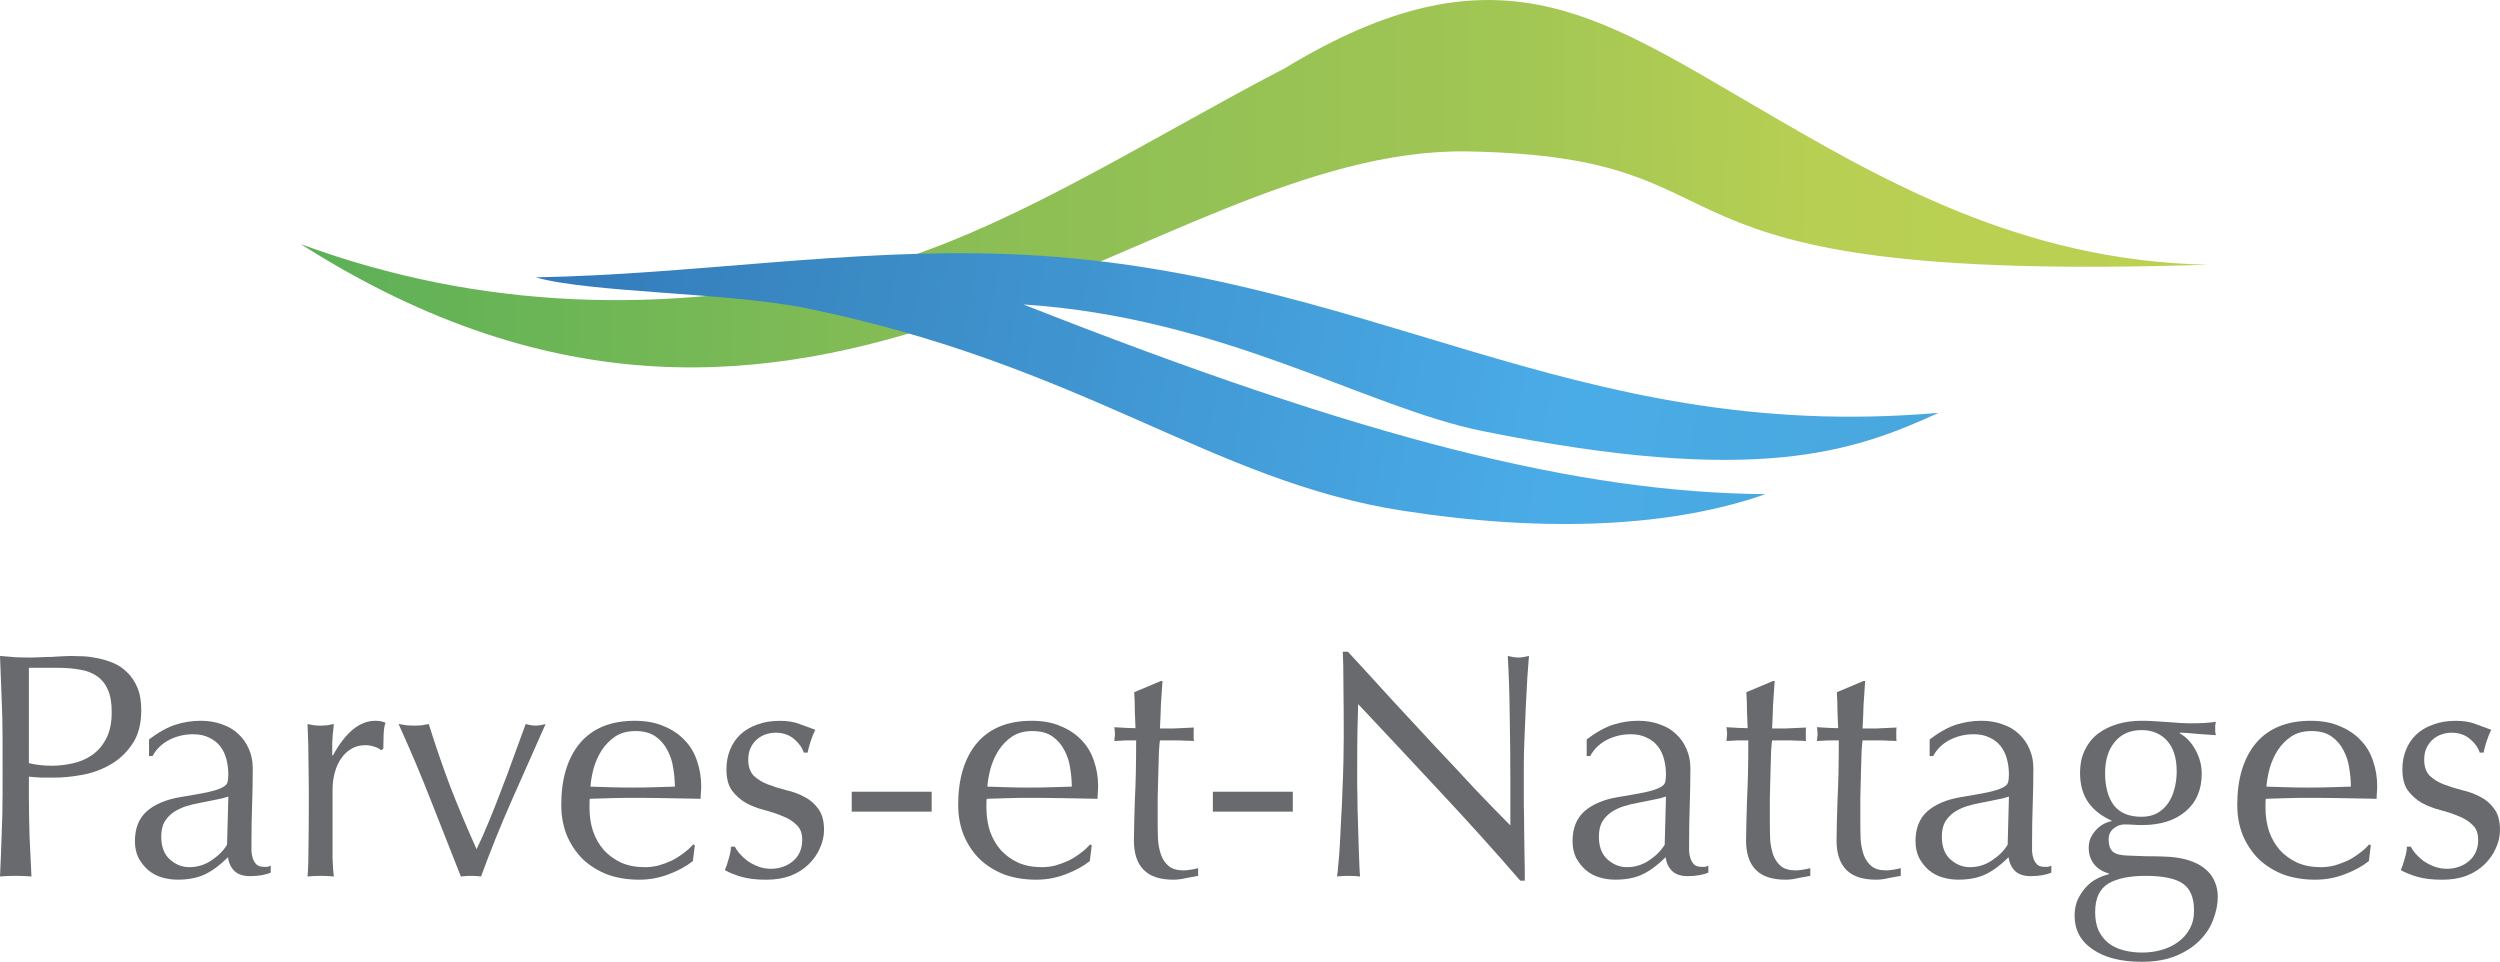 <?xml version="1.0" encoding="UTF-8" standalone="no"?>
<svg xmlns:dc="http://purl.org/dc/elements/1.1/" xmlns:cc="http://creativecommons.org/ns#" xmlns:rdf="http://www.w3.org/1999/02/22-rdf-syntax-ns#" xmlns:svg="http://www.w3.org/2000/svg" xmlns="http://www.w3.org/2000/svg" xmlns:xlink="http://www.w3.org/1999/xlink" xmlns:sodipodi="http://sodipodi.sourceforge.net/DTD/sodipodi-0.dtd" xmlns:inkscape="http://www.inkscape.org/namespaces/inkscape" width="158.75mm" height="61.079mm" viewBox="0 0 158.75 61.079" version="1.1" id="svg8">
  <defs id="defs2">
    <linearGradient id="linearGradient909">
      <stop style="stop-color:#5cb057;stop-opacity:1" offset="0" id="stop905"></stop>
      <stop id="stop913" offset="0.15" style="stop-color:#6eb656;stop-opacity:1"></stop>
      <stop style="stop-color:#8bbe55;stop-opacity:1" offset="0.36" id="stop915"></stop>
      <stop id="stop917" offset="0.629" style="stop-color:#a1c654;stop-opacity:1"></stop>
      <stop style="stop-color:#b7cf53;stop-opacity:1" offset="0.793" id="stop919"></stop>
      <stop style="stop-color:#bcd152;stop-opacity:1" offset="1" id="stop907"></stop>
    </linearGradient>
    <linearGradient id="linearGradient895">
      <stop style="stop-color:#337abb;stop-opacity:1" offset="0" id="stop891"></stop>
      <stop id="stop899" offset="0.236" style="stop-color:#3b8bc5;stop-opacity:1"></stop>
      <stop style="stop-color:#429ad6;stop-opacity:1" offset="0.478" id="stop901"></stop>
      <stop id="stop903" offset="0.747" style="stop-color:#4aace7;stop-opacity:1"></stop>
      <stop style="stop-color:#48a7dd;stop-opacity:1" offset="1" id="stop893"></stop>
    </linearGradient>
    <linearGradient xlink:href="#linearGradient895" id="linearGradient897" x1="35.253" y1="-34.005" x2="159.613" y2="-10.298" gradientUnits="userSpaceOnUse" gradientTransform="matrix(0.7,0,0,0.7,-3.986,-17.72)"></linearGradient>
    <linearGradient xlink:href="#linearGradient909" id="linearGradient911" x1="13.951" y1="-37.025" x2="186.874" y2="-35.155" gradientUnits="userSpaceOnUse" gradientTransform="matrix(0.7,0,0,0.7,-3.986,-17.72)"></linearGradient>
  </defs>
  <g id="layer1" transform="translate(13.306,59.15)">
    <g id="g975">
      <path id="path861" style="font-style:normal;font-variant:normal;font-weight:normal;font-stretch:normal;font-size:29.104px;line-height:1.25;font-family:Optima;-inkscape-font-specification:Optima;letter-spacing:0.132px;white-space:pre;fill:#696a6e;fill-opacity:1;stroke-width:0.7" d="m -11.471,-10.689 q 0.693,0.163 1.447,0.163 0.632,0 1.305,-0.143 0.673,-0.143 1.223,-0.51 0.571,-0.387 0.917,-1.04 0.367,-0.673 0.367,-1.712 0,-0.877 -0.245,-1.427 -0.245,-0.55 -0.693,-0.856 -0.428,-0.306 -1.06,-0.408 -0.632,-0.122 -1.427,-0.122 h -1.835 z m -1.672,-1.529 q 0,-1.345 -0.061,-2.63 -0.041,-1.305 -0.102,-2.65 0.489,0.041 0.979,0.082 0.51,0.02 0.999,0.02 0.245,0 0.591,-0.02 0.347,-0.02 0.693,-0.02 0.367,-0.02 0.693,-0.041 0.326,-0.02 0.55,-0.02 0.306,0 0.754,0.02 0.448,0.02 0.938,0.122 0.51,0.102 0.999,0.306 0.489,0.204 0.877,0.591 0.408,0.387 0.652,0.978 0.245,0.571 0.245,1.427 0,1.345 -0.591,2.181 -0.571,0.836 -1.427,1.305 -0.836,0.469 -1.794,0.632 -0.938,0.163 -1.672,0.163 -0.469,0 -0.856,0 -0.387,-0.02 -0.795,-0.061 v 1.121 q 0,1.345 0.041,2.65 0.061,1.305 0.122,2.569 -0.469,-0.041 -0.999,-0.041 -0.53,0 -0.999,0.041 0.061,-1.264 0.102,-2.569 0.061,-1.305 0.061,-2.65 z"></path>
      <path id="path863" style="font-style:normal;font-variant:normal;font-weight:normal;font-stretch:normal;font-size:29.104px;line-height:1.25;font-family:Optima;-inkscape-font-specification:Optima;letter-spacing:0.132px;white-space:pre;fill:#696a6e;fill-opacity:1;stroke-width:0.7" d="m 1.194,-8.569 q -0.347,0.122 -0.815,0.204 -0.448,0.082 -0.917,0.183 -0.469,0.082 -0.938,0.224 -0.448,0.143 -0.815,0.387 -0.347,0.245 -0.571,0.612 -0.204,0.367 -0.204,0.938 0,0.958 0.55,1.447 0.55,0.489 1.223,0.489 0.775,0 1.407,-0.428 0.652,-0.428 0.999,-0.999 z m -5.035,-3.629 q 0.917,-0.693 1.692,-0.938 0.775,-0.245 1.59,-0.245 0.734,0 1.345,0.224 0.612,0.204 1.04,0.612 0.428,0.387 0.673,0.958 0.245,0.55 0.245,1.223 0,1.162 -0.041,2.324 -0.041,1.142 -0.041,2.426 0,0.245 0,0.53 0.02,0.265 0.102,0.489 0.082,0.204 0.224,0.347 0.163,0.143 0.469,0.143 0.102,0 0.204,0 0.122,-0.02 0.224,-0.082 v 0.448 q -0.224,0.102 -0.571,0.163 -0.326,0.061 -0.734,0.061 -0.652,0 -0.999,-0.326 -0.347,-0.347 -0.408,-0.877 -0.734,0.734 -1.447,1.08 -0.713,0.347 -1.753,0.347 -0.51,0 -0.999,-0.143 -0.489,-0.143 -0.877,-0.469 -0.367,-0.326 -0.612,-0.775 -0.224,-0.469 -0.224,-1.06 0,-1.223 0.754,-1.896 0.775,-0.673 2.12,-0.897 1.101,-0.183 1.712,-0.306 0.632,-0.143 0.917,-0.285 0.306,-0.143 0.367,-0.326 0.061,-0.204 0.061,-0.51 0,-0.51 -0.122,-0.978 -0.122,-0.469 -0.387,-0.815 -0.265,-0.347 -0.693,-0.55 -0.428,-0.224 -1.04,-0.224 -0.815,0 -1.529,0.367 -0.693,0.367 -1.04,1.019 h -0.224 z"></path>
      <path id="path865" style="font-style:normal;font-variant:normal;font-weight:normal;font-stretch:normal;font-size:29.104px;line-height:1.25;font-family:Optima;-inkscape-font-specification:Optima;letter-spacing:0.132px;white-space:pre;fill:#696a6e;fill-opacity:1;stroke-width:0.7" d="m 10.891,-11.505 q -0.102,-0.122 -0.408,-0.224 -0.285,-0.102 -0.591,-0.102 -0.489,0 -0.877,0.224 -0.387,0.224 -0.652,0.612 -0.265,0.367 -0.408,0.897 -0.143,0.51 -0.143,1.101 v 2.242 q 0,1.366 0,2.1 0.02,0.713 0.082,1.162 -0.408,-0.041 -0.815,-0.041 -0.448,0 -0.856,0.041 0.061,-0.693 0.061,-1.875 0.02,-1.203 0.02,-2.935 v -0.652 q 0,-0.795 -0.02,-1.835 0,-1.04 -0.061,-2.385 0.224,0.041 0.428,0.082 0.204,0.02 0.428,0.02 0.183,0 0.387,-0.02 0.204,-0.041 0.428,-0.082 -0.082,0.734 -0.102,1.162 0,0.428 0,0.815 l 0.041,0.02 q 1.203,-2.202 2.691,-2.202 0.183,0 0.306,0.02 0.143,0.02 0.347,0.102 -0.102,0.245 -0.122,0.754 -0.02,0.489 -0.02,0.897 l -0.143,0.102 z"></path>
      <path id="path867" style="font-style:normal;font-variant:normal;font-weight:normal;font-stretch:normal;font-size:29.104px;line-height:1.25;font-family:Optima;-inkscape-font-specification:Optima;letter-spacing:0.132px;white-space:pre;fill:#696a6e;fill-opacity:1;stroke-width:0.7" d="m 15.958,-3.493 q -0.938,-2.405 -1.896,-4.811 -0.938,-2.405 -2.059,-4.872 0.265,0.041 0.51,0.082 0.245,0.02 0.51,0.02 0.224,0 0.448,-0.02 0.224,-0.041 0.448,-0.082 0.632,2.018 1.366,3.975 0.754,1.937 1.672,3.975 0.408,-0.836 0.795,-1.794 0.408,-0.978 0.795,-2.018 0.408,-1.04 0.775,-2.079 0.387,-1.06 0.754,-2.059 0.367,0.102 0.632,0.102 0.265,0 0.632,-0.102 -1.101,2.467 -2.161,4.872 -1.06,2.405 -1.937,4.811 -0.306,-0.041 -0.632,-0.041 -0.326,0 -0.652,0.041 z"></path>
      <path id="path869" style="font-style:normal;font-variant:normal;font-weight:normal;font-stretch:normal;font-size:29.104px;line-height:1.25;font-family:Optima;-inkscape-font-specification:Optima;letter-spacing:0.132px;white-space:pre;fill:#696a6e;fill-opacity:1;stroke-width:0.7" d="m 27.041,-12.728 q -0.754,0 -1.284,0.347 -0.51,0.347 -0.856,0.877 -0.326,0.51 -0.51,1.142 -0.163,0.612 -0.204,1.162 0.632,0.02 1.305,0.041 0.693,0.02 1.345,0.02 0.673,0 1.366,-0.02 0.693,-0.02 1.345,-0.041 0,-0.55 -0.102,-1.162 -0.082,-0.612 -0.367,-1.142 -0.265,-0.53 -0.754,-0.877 -0.489,-0.347 -1.284,-0.347 z m -4.709,4.709 q 0,-2.507 1.182,-3.934 1.203,-1.427 3.486,-1.427 1.08,0 1.855,0.347 0.795,0.326 1.325,0.897 0.53,0.55 0.775,1.305 0.265,0.754 0.265,1.61 0,0.204 -0.02,0.408 0,0.183 -0.02,0.387 -1.101,-0.02 -2.181,-0.041 -1.08,-0.02 -2.181,-0.02 -0.673,0 -1.345,0.02 -0.652,0.02 -1.325,0.041 -0.02,0.102 -0.02,0.306 v 0.265 q 0,0.795 0.224,1.488 0.245,0.693 0.693,1.203 0.448,0.489 1.101,0.795 0.652,0.285 1.509,0.285 0.408,0 0.836,-0.102 0.428,-0.122 0.836,-0.306 0.408,-0.204 0.754,-0.469 0.367,-0.265 0.632,-0.571 l 0.102,0.061 -0.122,0.999 q -0.612,0.489 -1.529,0.836 -0.897,0.347 -1.875,0.347 -1.101,0 -2.018,-0.326 -0.897,-0.347 -1.57,-0.978 -0.652,-0.652 -1.019,-1.529 -0.347,-0.877 -0.347,-1.896 z"></path>
      <path id="path871" style="font-style:normal;font-variant:normal;font-weight:normal;font-stretch:normal;font-size:29.104px;line-height:1.25;font-family:Optima;-inkscape-font-specification:Optima;letter-spacing:0.132px;white-space:pre;fill:#696a6e;fill-opacity:1;stroke-width:0.7" d="m 33.354,-5.389 q 0.102,0.204 0.306,0.448 0.224,0.245 0.51,0.469 0.306,0.204 0.673,0.347 0.387,0.143 0.815,0.143 0.387,0 0.734,-0.122 0.367,-0.122 0.632,-0.347 0.285,-0.224 0.448,-0.571 0.163,-0.347 0.163,-0.795 0,-0.632 -0.367,-0.958 -0.347,-0.347 -0.877,-0.55 -0.53,-0.224 -1.162,-0.387 -0.632,-0.163 -1.162,-0.448 -0.53,-0.306 -0.897,-0.795 -0.347,-0.489 -0.347,-1.345 0,-0.673 0.224,-1.223 0.224,-0.571 0.652,-0.978 0.428,-0.408 1.06,-0.632 0.632,-0.245 1.447,-0.245 0.754,0 1.264,0.204 0.53,0.204 0.999,0.367 -0.163,0.306 -0.306,0.754 -0.143,0.448 -0.183,0.693 h -0.245 q -0.163,-0.489 -0.632,-0.877 -0.469,-0.387 -1.162,-0.387 -0.306,0 -0.612,0.102 -0.306,0.102 -0.55,0.306 -0.245,0.204 -0.408,0.53 -0.163,0.326 -0.163,0.775 0,0.652 0.347,1.019 0.367,0.347 0.897,0.55 0.53,0.204 1.162,0.367 0.632,0.143 1.162,0.428 0.53,0.265 0.877,0.754 0.367,0.489 0.367,1.345 0,0.591 -0.265,1.162 -0.245,0.571 -0.734,1.04 -0.469,0.448 -1.142,0.713 -0.673,0.245 -1.529,0.245 -0.938,0 -1.57,-0.183 -0.632,-0.183 -1.06,-0.428 0.122,-0.265 0.245,-0.713 0.143,-0.469 0.143,-0.775 z"></path>
      <path id="path873" style="font-style:normal;font-variant:normal;font-weight:normal;font-stretch:normal;font-size:29.104px;line-height:1.25;font-family:Optima;-inkscape-font-specification:Optima;letter-spacing:0.132px;white-space:pre;fill:#696a6e;fill-opacity:1;stroke-width:0.7" d="m 45.855,-8.875 v 1.264 h -5.076 v -1.264 z"></path>
      <path id="path875" style="font-style:normal;font-variant:normal;font-weight:normal;font-stretch:normal;font-size:29.104px;line-height:1.25;font-family:Optima;-inkscape-font-specification:Optima;letter-spacing:0.132px;white-space:pre;fill:#696a6e;fill-opacity:1;stroke-width:0.7" d="m 52.246,-12.728 q -0.754,0 -1.284,0.347 -0.51,0.347 -0.856,0.877 -0.326,0.51 -0.51,1.142 -0.163,0.612 -0.204,1.162 0.632,0.02 1.305,0.041 0.693,0.02 1.345,0.02 0.673,0 1.366,-0.02 0.693,-0.02 1.345,-0.041 0,-0.55 -0.102,-1.162 -0.082,-0.612 -0.367,-1.142 -0.265,-0.53 -0.754,-0.877 -0.489,-0.347 -1.284,-0.347 z m -4.709,4.709 q 0,-2.507 1.182,-3.934 1.203,-1.427 3.486,-1.427 1.08,0 1.855,0.347 0.795,0.326 1.325,0.897 0.53,0.55 0.775,1.305 0.265,0.754 0.265,1.61 0,0.204 -0.02,0.408 0,0.183 -0.02,0.387 -1.101,-0.02 -2.181,-0.041 -1.08,-0.02 -2.181,-0.02 -0.673,0 -1.345,0.02 -0.652,0.02 -1.325,0.041 -0.02,0.102 -0.02,0.306 v 0.265 q 0,0.795 0.224,1.488 0.245,0.693 0.693,1.203 0.448,0.489 1.101,0.795 0.652,0.285 1.509,0.285 0.408,0 0.836,-0.102 0.428,-0.122 0.836,-0.306 0.408,-0.204 0.754,-0.469 0.367,-0.265 0.632,-0.571 l 0.102,0.061 -0.122,0.999 q -0.612,0.489 -1.529,0.836 -0.897,0.347 -1.875,0.347 -1.101,0 -2.018,-0.326 -0.897,-0.347 -1.57,-0.978 -0.652,-0.652 -1.019,-1.529 -0.347,-0.877 -0.347,-1.896 z"></path>
      <path id="path877" style="font-style:normal;font-variant:normal;font-weight:normal;font-stretch:normal;font-size:29.104px;line-height:1.25;font-family:Optima;-inkscape-font-specification:Optima;letter-spacing:0.132px;white-space:pre;fill:#696a6e;fill-opacity:1;stroke-width:0.7" d="m 60.513,-15.908 q -0.061,0.775 -0.102,1.529 -0.02,0.734 -0.061,1.488 0.224,0 0.836,0 0.612,-0.02 1.325,-0.061 -0.02,0.061 -0.02,0.224 v 0.204 0.224 q 0,0.143 0.02,0.204 -0.265,-0.02 -0.55,-0.02 -0.285,-0.02 -0.612,-0.02 H 60.35 q -0.02,0.082 -0.061,0.652 -0.02,0.571 -0.041,1.366 -0.02,0.775 -0.041,1.631 0,0.856 0,1.529 0,0.571 0.02,1.121 0.041,0.55 0.204,0.999 0.163,0.428 0.489,0.693 0.326,0.265 0.938,0.265 0.163,0 0.428,-0.041 0.285,-0.041 0.489,-0.102 v 0.489 q -0.347,0.061 -0.775,0.143 -0.408,0.102 -0.795,0.102 -1.284,0 -1.896,-0.632 -0.612,-0.632 -0.612,-1.855 0,-0.55 0.02,-1.182 0.02,-0.652 0.041,-1.407 0.041,-0.775 0.061,-1.692 0.02,-0.938 0.02,-2.079 h -0.652 q -0.163,0 -0.347,0.02 -0.183,0 -0.387,0.02 0.02,-0.122 0.02,-0.224 0.02,-0.122 0.02,-0.245 0,-0.102 -0.02,-0.204 0,-0.102 -0.02,-0.204 0.917,0.061 1.345,0.061 -0.02,-0.408 -0.041,-1.019 0,-0.612 -0.041,-1.264 l 1.692,-0.713 z"></path>
      <path id="path879" style="font-style:normal;font-variant:normal;font-weight:normal;font-stretch:normal;font-size:29.104px;line-height:1.25;font-family:Optima;-inkscape-font-specification:Optima;letter-spacing:0.132px;white-space:pre;fill:#696a6e;fill-opacity:1;stroke-width:0.7" d="m 68.787,-8.875 v 1.264 h -5.076 v -1.264 z"></path>
      <path id="path881" style="font-style:normal;font-variant:normal;font-weight:normal;font-stretch:normal;font-size:29.104px;line-height:1.25;font-family:Optima;-inkscape-font-specification:Optima;letter-spacing:0.132px;white-space:pre;fill:#696a6e;fill-opacity:1;stroke-width:0.7" d="m 83.231,-3.228 q -2.344,-2.711 -4.994,-5.545 -2.65,-2.854 -5.3,-5.667 -0.02,0.571 -0.041,1.529 -0.02,0.958 -0.02,2.609 0,0.428 0,1.06 0.02,0.632 0.02,1.325 0.02,0.693 0.041,1.407 0.02,0.713 0.041,1.325 0.02,0.612 0.041,1.08 0.02,0.448 0.041,0.612 -0.326,-0.041 -0.713,-0.041 -0.408,0 -0.754,0.041 0.041,-0.204 0.082,-0.754 0.061,-0.55 0.102,-1.305 0.041,-0.775 0.082,-1.672 0.061,-0.897 0.082,-1.794 0.041,-0.897 0.061,-1.753 0.02,-0.856 0.02,-1.529 0,-1.957 -0.02,-3.364 0,-1.407 -0.041,-2.1 h 0.326 q 1.244,1.345 2.65,2.895 1.427,1.529 2.813,3.037 1.407,1.488 2.65,2.834 1.264,1.325 2.202,2.263 v -2.772 q 0,-2.14 -0.041,-4.159 -0.02,-2.039 -0.122,-3.832 0.408,0.102 0.693,0.102 0.245,0 0.652,-0.102 -0.041,0.448 -0.102,1.345 -0.041,0.897 -0.102,1.916 -0.041,1.019 -0.082,1.998 -0.041,0.978 -0.041,1.57 0,0.51 0,1.223 0,0.693 0,1.447 0.02,0.754 0.02,1.529 0.02,0.754 0.02,1.427 0.02,0.652 0.02,1.142 0,0.448 0,0.673 h -0.285 z"></path>
      <path id="path883" style="font-style:normal;font-variant:normal;font-weight:normal;font-stretch:normal;font-size:29.104px;line-height:1.25;font-family:Optima;-inkscape-font-specification:Optima;letter-spacing:0.132px;white-space:pre;fill:#696a6e;fill-opacity:1;stroke-width:0.7" d="m 92.484,-8.569 q -0.347,0.122 -0.815,0.204 -0.448,0.082 -0.917,0.183 -0.469,0.082 -0.938,0.224 -0.448,0.143 -0.815,0.387 -0.347,0.245 -0.571,0.612 -0.204,0.367 -0.204,0.938 0,0.958 0.55,1.447 0.55,0.489 1.223,0.489 0.775,0 1.407,-0.428 0.652,-0.428 0.999,-0.999 z m -5.035,-3.629 q 0.917,-0.693 1.692,-0.938 0.775,-0.245 1.59,-0.245 0.734,0 1.345,0.224 0.612,0.204 1.04,0.612 0.428,0.387 0.673,0.958 0.245,0.55 0.245,1.223 0,1.162 -0.041,2.324 -0.041,1.142 -0.041,2.426 0,0.245 0,0.53 0.02,0.265 0.102,0.489 0.082,0.204 0.224,0.347 0.163,0.143 0.469,0.143 0.102,0 0.204,0 0.122,-0.02 0.224,-0.082 v 0.448 q -0.224,0.102 -0.571,0.163 -0.326,0.061 -0.734,0.061 -0.652,0 -0.999,-0.326 -0.347,-0.347 -0.408,-0.877 -0.734,0.734 -1.447,1.08 -0.713,0.347 -1.753,0.347 -0.51,0 -0.999,-0.143 -0.489,-0.143 -0.877,-0.469 -0.367,-0.326 -0.612,-0.775 -0.224,-0.469 -0.224,-1.06 0,-1.223 0.754,-1.896 0.775,-0.673 2.12,-0.897 1.101,-0.183 1.712,-0.306 0.632,-0.143 0.917,-0.285 0.306,-0.143 0.367,-0.326 0.061,-0.204 0.061,-0.51 0,-0.51 -0.122,-0.978 -0.122,-0.469 -0.387,-0.815 -0.265,-0.347 -0.693,-0.55 -0.428,-0.224 -1.04,-0.224 -0.815,0 -1.529,0.367 -0.693,0.367 -1.04,1.019 h -0.224 z"></path>
      <path id="path885" style="font-style:normal;font-variant:normal;font-weight:normal;font-stretch:normal;font-size:29.104px;line-height:1.25;font-family:Optima;-inkscape-font-specification:Optima;letter-spacing:0.132px;white-space:pre;fill:#696a6e;fill-opacity:1;stroke-width:0.7" d="m 99.385,-15.908 q -0.061,0.775 -0.102,1.529 -0.02,0.734 -0.061,1.488 0.224,0 0.836,0 0.612,-0.02 1.325,-0.061 -0.02,0.061 -0.02,0.224 v 0.204 0.224 q 0,0.143 0.02,0.204 -0.265,-0.02 -0.55,-0.02 -0.285,-0.02 -0.612,-0.02 h -0.999 q -0.02,0.082 -0.061,0.652 -0.02,0.571 -0.041,1.366 -0.02,0.775 -0.041,1.631 0,0.856 0,1.529 0,0.571 0.02,1.121 0.041,0.55 0.204,0.999 0.163,0.428 0.489,0.693 0.326,0.265 0.938,0.265 0.163,0 0.428,-0.041 0.285,-0.041 0.489,-0.102 v 0.489 q -0.347,0.061 -0.775,0.143 -0.408,0.102 -0.795,0.102 -1.284,0 -1.896,-0.632 -0.612,-0.632 -0.612,-1.855 0,-0.55 0.02,-1.182 0.02,-0.652 0.041,-1.407 0.041,-0.775 0.061,-1.692 0.02,-0.938 0.02,-2.079 h -0.652 q -0.163,0 -0.347,0.02 -0.183,0 -0.387,0.02 0.02,-0.122 0.02,-0.224 0.02,-0.122 0.02,-0.245 0,-0.102 -0.02,-0.204 0,-0.102 -0.02,-0.204 0.917,0.061 1.345,0.061 -0.02,-0.408 -0.041,-1.019 0,-0.612 -0.041,-1.264 l 1.692,-0.713 z"></path>
      <path id="path888" style="font-style:normal;font-variant:normal;font-weight:normal;font-stretch:normal;font-size:29.104px;line-height:1.25;font-family:Optima;-inkscape-font-specification:Optima;letter-spacing:0.132px;white-space:pre;fill:#696a6e;fill-opacity:1;stroke-width:0.7" d="m 105.131,-15.908 q -0.061,0.775 -0.102,1.529 -0.02,0.734 -0.061,1.488 0.224,0 0.836,0 0.612,-0.02 1.325,-0.061 -0.02,0.061 -0.02,0.224 v 0.204 0.224 q 0,0.143 0.02,0.204 -0.265,-0.02 -0.55,-0.02 -0.285,-0.02 -0.612,-0.02 h -0.999 q -0.02,0.082 -0.061,0.652 -0.02,0.571 -0.041,1.366 -0.02,0.775 -0.041,1.631 0,0.856 0,1.529 0,0.571 0.02,1.121 0.041,0.55 0.204,0.999 0.163,0.428 0.489,0.693 0.326,0.265 0.938,0.265 0.163,0 0.428,-0.041 0.285,-0.041 0.489,-0.102 v 0.489 q -0.347,0.061 -0.775,0.143 -0.408,0.102 -0.795,0.102 -1.284,0 -1.896,-0.632 -0.612,-0.632 -0.612,-1.855 0,-0.55 0.02,-1.182 0.02,-0.652 0.041,-1.407 0.041,-0.775 0.061,-1.692 0.02,-0.938 0.02,-2.079 h -0.652 q -0.163,0 -0.347,0.02 -0.183,0 -0.387,0.02 0.02,-0.122 0.02,-0.224 0.02,-0.122 0.02,-0.245 0,-0.102 -0.02,-0.204 0,-0.102 -0.02,-0.204 0.917,0.061 1.345,0.061 -0.02,-0.408 -0.041,-1.019 0,-0.612 -0.041,-1.264 l 1.692,-0.713 z"></path>
      <path id="path890" style="font-style:normal;font-variant:normal;font-weight:normal;font-stretch:normal;font-size:29.104px;line-height:1.25;font-family:Optima;-inkscape-font-specification:Optima;letter-spacing:0.132px;white-space:pre;fill:#696a6e;fill-opacity:1;stroke-width:0.7" d="m 114.262,-8.569 q -0.347,0.122 -0.815,0.204 -0.448,0.082 -0.917,0.183 -0.469,0.082 -0.938,0.224 -0.448,0.143 -0.815,0.387 -0.347,0.245 -0.571,0.612 -0.204,0.367 -0.204,0.938 0,0.958 0.55,1.447 0.55,0.489 1.223,0.489 0.775,0 1.407,-0.428 0.652,-0.428 0.999,-0.999 z m -5.035,-3.629 q 0.917,-0.693 1.692,-0.938 0.775,-0.245 1.59,-0.245 0.734,0 1.345,0.224 0.612,0.204 1.04,0.612 0.428,0.387 0.673,0.958 0.245,0.55 0.245,1.223 0,1.162 -0.041,2.324 -0.041,1.142 -0.041,2.426 0,0.245 0,0.53 0.02,0.265 0.102,0.489 0.082,0.204 0.224,0.347 0.163,0.143 0.469,0.143 0.102,0 0.204,0 0.122,-0.02 0.224,-0.082 v 0.448 q -0.224,0.102 -0.571,0.163 -0.326,0.061 -0.734,0.061 -0.652,0 -0.999,-0.326 -0.347,-0.347 -0.408,-0.877 -0.734,0.734 -1.447,1.08 -0.713,0.347 -1.753,0.347 -0.51,0 -0.999,-0.143 -0.489,-0.143 -0.877,-0.469 -0.367,-0.326 -0.612,-0.775 -0.224,-0.469 -0.224,-1.06 0,-1.223 0.754,-1.896 0.775,-0.673 2.12,-0.897 1.101,-0.183 1.712,-0.306 0.632,-0.143 0.917,-0.285 0.306,-0.143 0.367,-0.326 0.061,-0.204 0.061,-0.51 0,-0.51 -0.122,-0.978 -0.122,-0.469 -0.387,-0.815 -0.265,-0.347 -0.693,-0.55 -0.428,-0.224 -1.04,-0.224 -0.815,0 -1.529,0.367 -0.693,0.367 -1.04,1.019 h -0.224 z"></path>
      <path id="path892" style="font-style:normal;font-variant:normal;font-weight:normal;font-stretch:normal;font-size:29.104px;line-height:1.25;font-family:Optima;-inkscape-font-specification:Optima;letter-spacing:0.132px;white-space:pre;fill:#696a6e;fill-opacity:1;stroke-width:0.7" d="m 126.015,-1.332 q 0,-1.223 -0.713,-1.712 -0.713,-0.489 -2.365,-0.489 -1.529,0 -2.365,0.489 -0.836,0.51 -0.836,1.814 0,0.693 0.224,1.182 0.245,0.489 0.632,0.795 0.408,0.306 0.958,0.448 0.55,0.143 1.182,0.143 0.612,0 1.203,-0.163 0.591,-0.163 1.04,-0.489 0.469,-0.326 0.754,-0.836 0.285,-0.489 0.285,-1.182 z m -1.101,-8.827 q 0,-1.284 -0.612,-1.957 -0.612,-0.673 -1.61,-0.673 -1.101,0 -1.712,0.754 -0.612,0.734 -0.612,1.977 0,1.284 0.55,2.039 0.571,0.734 1.753,0.734 0.591,0 0.999,-0.224 0.428,-0.245 0.693,-0.632 0.285,-0.408 0.408,-0.917 0.143,-0.53 0.143,-1.101 z m -6.136,0.102 q 0,-0.856 0.306,-1.468 0.306,-0.632 0.836,-1.04 0.55,-0.408 1.244,-0.612 0.713,-0.204 1.509,-0.204 0.387,0 0.734,0.02 0.367,0.02 0.917,0.061 0.469,0.041 0.836,0.061 0.367,0.02 0.591,0.02 1.142,0 1.651,-0.102 -0.02,0.102 -0.041,0.224 0,0.102 0,0.204 0,0.102 0,0.224 0.02,0.102 0.041,0.204 -0.591,-0.041 -1.162,-0.082 -0.55,-0.061 -1.101,-0.082 l -0.041,0.041 q 0.632,0.347 1.019,1.08 0.387,0.713 0.387,1.488 0,1.529 -1.04,2.405 -1.019,0.856 -2.752,0.856 -0.285,0 -0.571,-0.02 -0.265,-0.02 -0.55,-0.02 -0.367,0 -0.693,0.265 -0.306,0.265 -0.306,0.673 0,0.53 0.245,0.775 0.265,0.245 0.958,0.265 0.571,0.02 1.121,0.041 0.55,0 1.121,0.02 0.938,0.02 1.59,0.224 0.673,0.204 1.08,0.55 0.428,0.347 0.612,0.795 0.204,0.448 0.204,0.978 0,0.713 -0.285,1.447 -0.265,0.734 -0.856,1.325 -0.571,0.591 -1.488,0.978 -0.917,0.387 -2.202,0.387 -1.977,0 -3.119,-0.795 -1.142,-0.775 -1.142,-2.14 0,-0.53 0.183,-0.978 0.204,-0.448 0.51,-0.795 0.306,-0.347 0.693,-0.55 0.387,-0.204 0.795,-0.306 v -0.041 q -0.632,-0.183 -0.958,-0.612 -0.326,-0.428 -0.326,-1.019 0,-0.347 0.122,-0.632 0.143,-0.285 0.347,-0.51 0.204,-0.224 0.469,-0.367 0.265,-0.143 0.51,-0.183 v -0.041 q -0.938,-0.408 -1.468,-1.142 -0.53,-0.754 -0.53,-1.875 z"></path>
      <path id="path894" style="font-style:normal;font-variant:normal;font-weight:normal;font-stretch:normal;font-size:29.104px;line-height:1.25;font-family:Optima;-inkscape-font-specification:Optima;letter-spacing:0.132px;white-space:pre;fill:#696a6e;fill-opacity:1;stroke-width:0.7" d="m 133.467,-12.728 q -0.754,0 -1.284,0.347 -0.51,0.347 -0.856,0.877 -0.326,0.51 -0.51,1.142 -0.163,0.612 -0.204,1.162 0.632,0.02 1.305,0.041 0.693,0.02 1.345,0.02 0.673,0 1.366,-0.02 0.693,-0.02 1.345,-0.041 0,-0.55 -0.102,-1.162 -0.082,-0.612 -0.367,-1.142 -0.265,-0.53 -0.754,-0.877 -0.489,-0.347 -1.284,-0.347 z m -4.709,4.709 q 0,-2.507 1.182,-3.934 1.203,-1.427 3.486,-1.427 1.08,0 1.855,0.347 0.795,0.326 1.325,0.897 0.53,0.55 0.775,1.305 0.265,0.754 0.265,1.61 0,0.204 -0.02,0.408 0,0.183 -0.02,0.387 -1.101,-0.02 -2.181,-0.041 -1.08,-0.02 -2.181,-0.02 -0.673,0 -1.345,0.02 -0.652,0.02 -1.325,0.041 -0.02,0.102 -0.02,0.306 v 0.265 q 0,0.795 0.224,1.488 0.245,0.693 0.693,1.203 0.448,0.489 1.101,0.795 0.652,0.285 1.509,0.285 0.408,0 0.836,-0.102 0.428,-0.122 0.836,-0.306 0.408,-0.204 0.754,-0.469 0.367,-0.265 0.632,-0.571 l 0.102,0.061 -0.122,0.999 q -0.612,0.489 -1.529,0.836 -0.897,0.347 -1.875,0.347 -1.101,0 -2.018,-0.326 -0.897,-0.347 -1.57,-0.978 -0.652,-0.652 -1.019,-1.529 -0.347,-0.877 -0.347,-1.896 z"></path>
      <path id="path896" style="font-style:normal;font-variant:normal;font-weight:normal;font-stretch:normal;font-size:29.104px;line-height:1.25;font-family:Optima;-inkscape-font-specification:Optima;letter-spacing:0.132px;white-space:pre;fill:#696a6e;fill-opacity:1;stroke-width:0.7" d="m 139.777,-5.389 q 0.102,0.204 0.306,0.448 0.224,0.245 0.51,0.469 0.306,0.204 0.673,0.347 0.387,0.143 0.815,0.143 0.387,0 0.734,-0.122 0.367,-0.122 0.632,-0.347 0.285,-0.224 0.448,-0.571 0.163,-0.347 0.163,-0.795 0,-0.632 -0.367,-0.958 -0.347,-0.347 -0.877,-0.55 -0.53,-0.224 -1.162,-0.387 -0.632,-0.163 -1.162,-0.448 -0.53,-0.306 -0.897,-0.795 -0.347,-0.489 -0.347,-1.345 0,-0.673 0.224,-1.223 0.224,-0.571 0.652,-0.978 0.428,-0.408 1.06,-0.632 0.632,-0.245 1.447,-0.245 0.754,0 1.264,0.204 0.53,0.204 0.999,0.367 -0.163,0.306 -0.306,0.754 -0.143,0.448 -0.183,0.693 h -0.245 q -0.163,-0.489 -0.632,-0.877 -0.469,-0.387 -1.162,-0.387 -0.306,0 -0.612,0.102 -0.306,0.102 -0.55,0.306 -0.245,0.204 -0.408,0.53 -0.163,0.326 -0.163,0.775 0,0.652 0.347,1.019 0.367,0.347 0.897,0.55 0.53,0.204 1.162,0.367 0.632,0.143 1.162,0.428 0.53,0.265 0.877,0.754 0.367,0.489 0.367,1.345 0,0.591 -0.265,1.162 -0.245,0.571 -0.734,1.04 -0.469,0.448 -1.142,0.713 -0.673,0.245 -1.529,0.245 -0.938,0 -1.57,-0.183 -0.632,-0.183 -1.06,-0.428 0.122,-0.265 0.245,-0.713 0.143,-0.469 0.143,-0.775 z"></path>
    </g>
    <path style="fill:url(#linearGradient911);fill-opacity:1;stroke:none;stroke-width:0.185px;stroke-linecap:butt;stroke-linejoin:miter;stroke-opacity:1" d="m 5.786,-43.653 c 32.575,20.714 53.937,-6.247 74.127,-5.881 19.631,0.356 8.561,8.447 46.993,7.192 -11.957,-0.233 -20.862,-5.467 -28.748,-10.061 -10.204,-5.944 -16.644,-10.442 -29.902,-2.402 -9.017,4.671 -18.684,11.05 -27.649,13.03 -11.671,2.578 -23.287,2.377 -34.821,-1.878 z" id="path887"></path>
    <path style="fill:url(#linearGradient897);fill-opacity:1;stroke:none;stroke-width:0.185px;stroke-linecap:butt;stroke-linejoin:miter;stroke-opacity:1" d="m 20.706,-41.538 c 10.103,-0.186 19.938,-1.859 30.044,-1.477 22.69,0.858 35.569,12.112 59.043,10.081 -5.372,2.46 -11.54,4.679 -28.955,1.158 -7.413,-1.499 -16.488,-7.22 -29.156,-8.041 21.778,8.588 35.332,11.946 47.125,12.046 -5.948,2.08 -13.842,2.475 -23.032,1.053 -12.177,-1.884 -20.183,-9.231 -37.874,-12.858 -4.893,-1.003 -13.709,-0.973 -17.194,-1.962 z" id="path889"></path>
  </g>
</svg>
